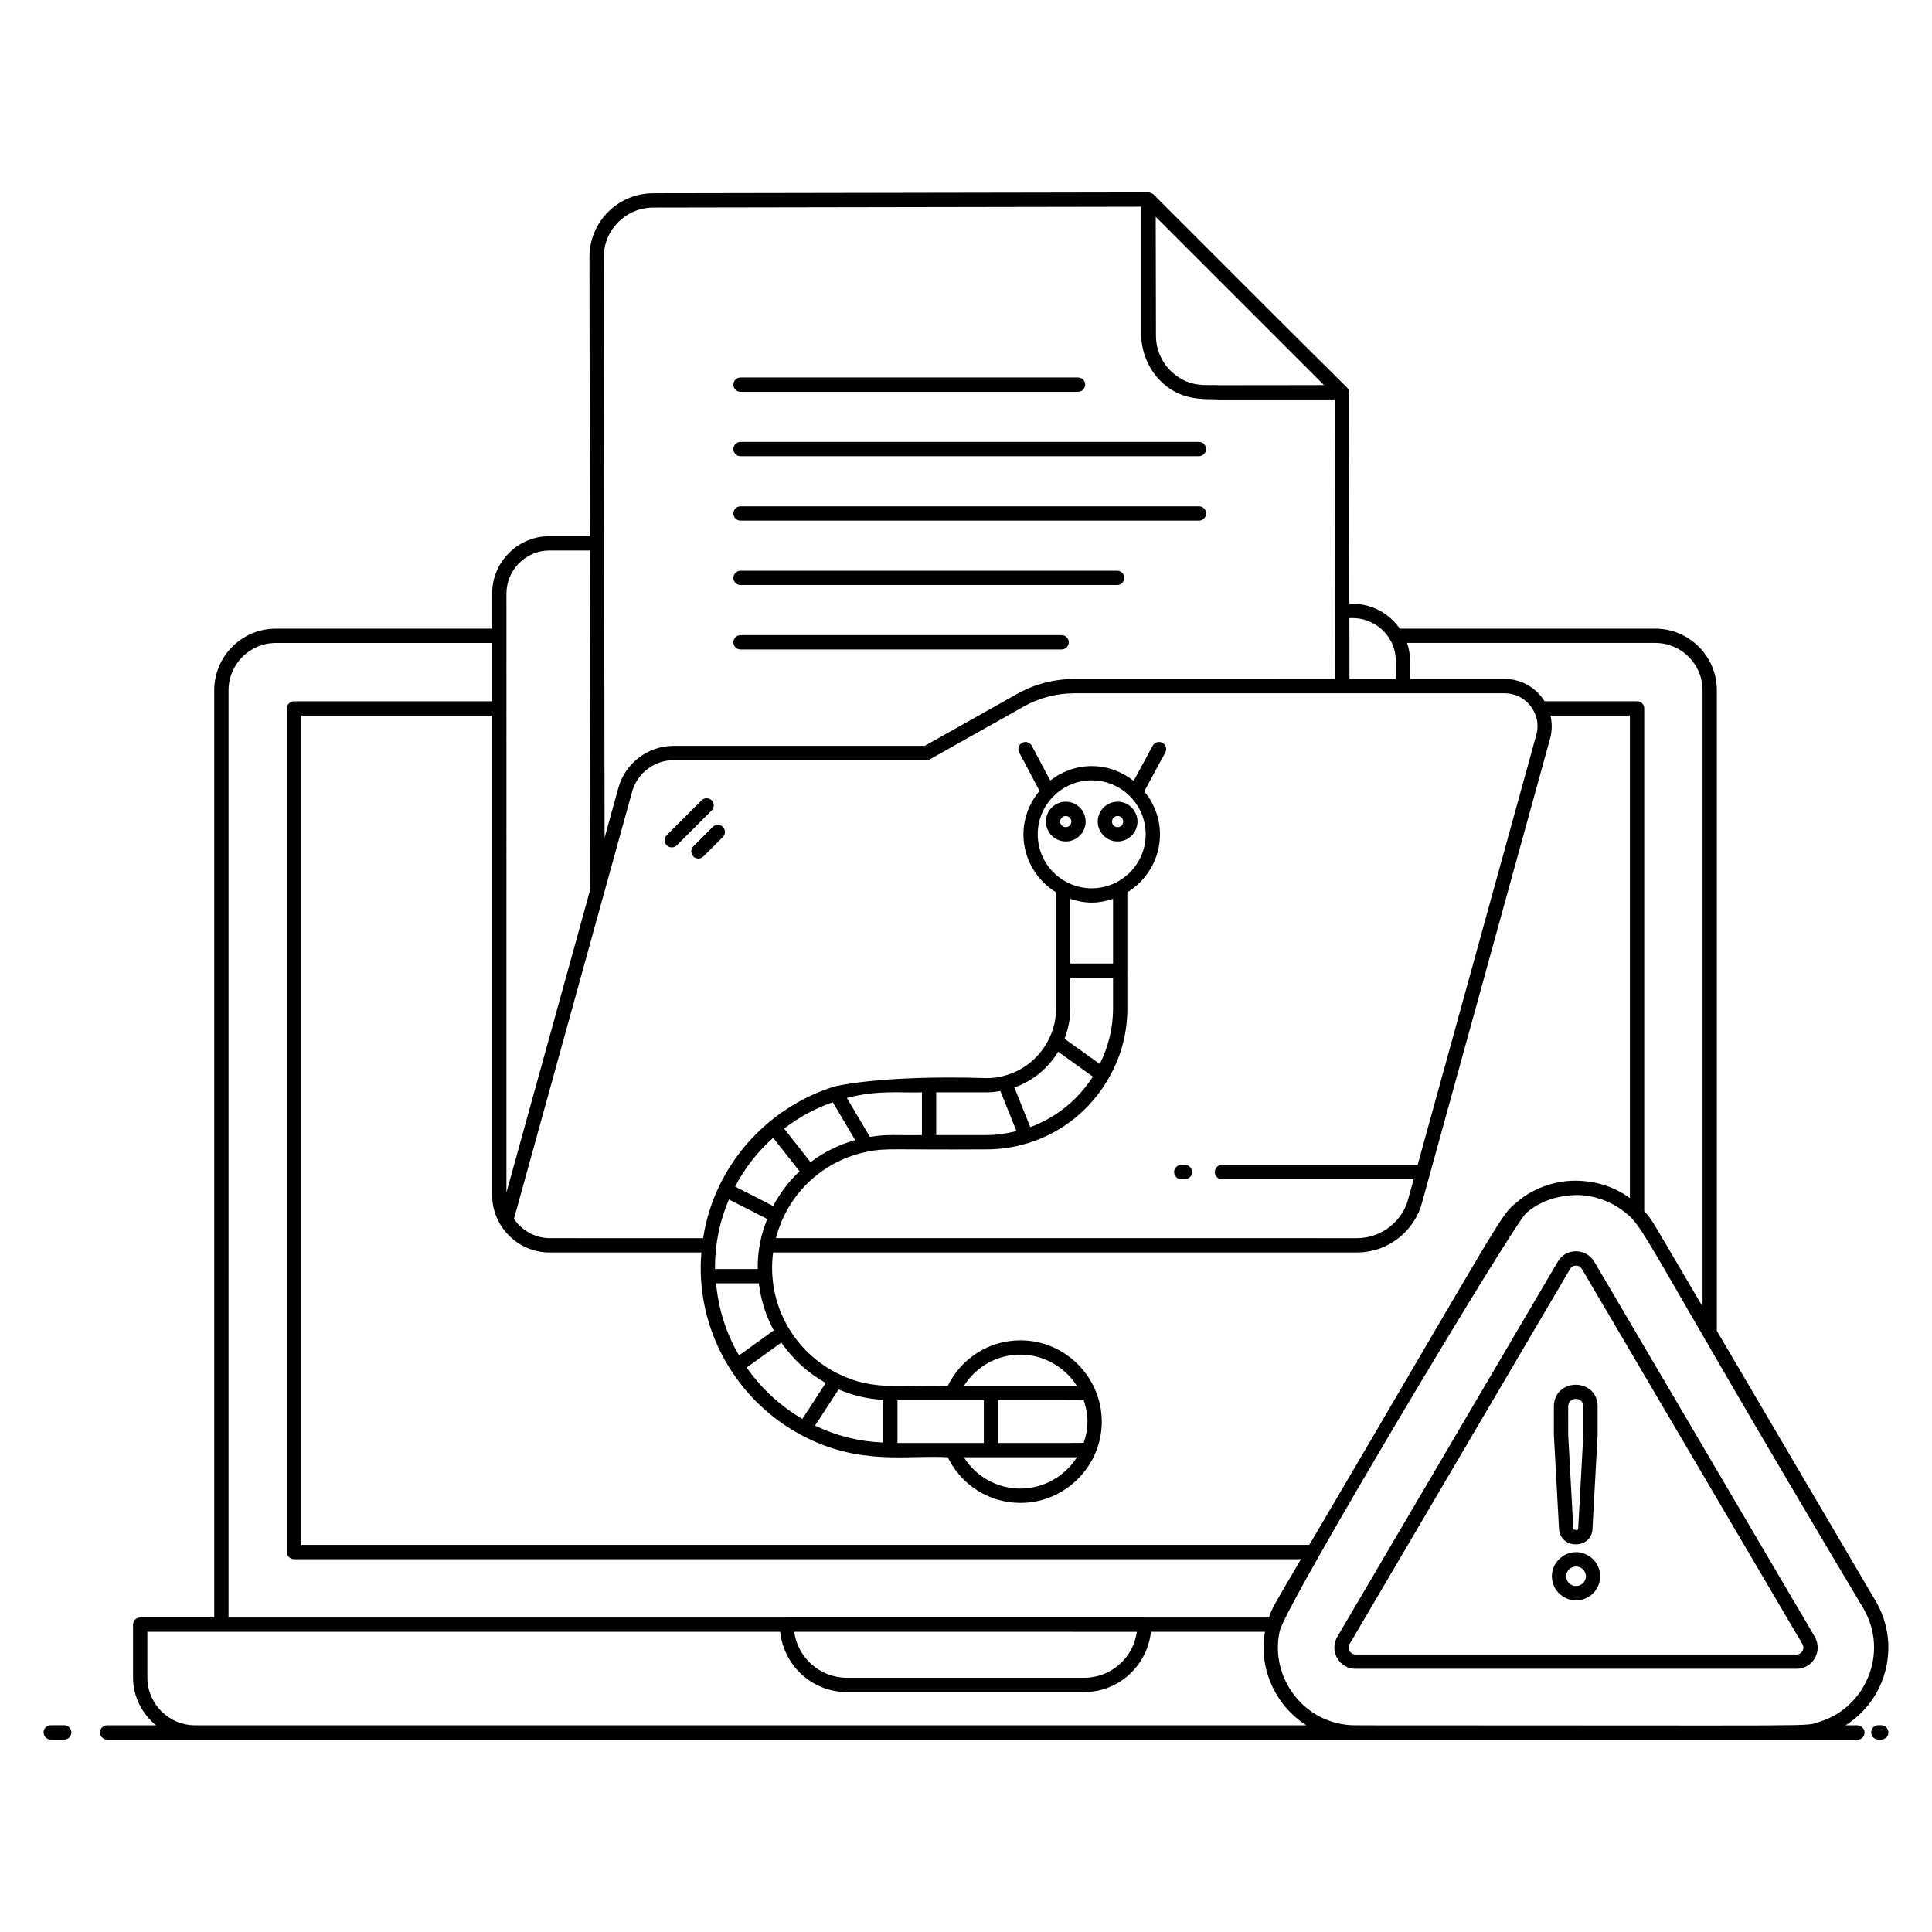 <?xml version="1.0" encoding="UTF-8"?>
<!-- Uploaded to: SVG Find, www.svgrepo.com, Generator: SVG Find Mixer Tools -->
<svg fill="#000000" width="800px" height="800px" version="1.1" viewBox="144 144 512 512" xmlns="http://www.w3.org/2000/svg">
 <g>
  <path d="m457.04 456.5h0.98c1.047 0 1.895-0.848 1.895-1.895s-0.848-1.895-1.895-1.895h-0.98c-1.047 0-1.895 0.848-1.895 1.895 0 1.051 0.848 1.895 1.895 1.895z"/>
  <path d="m323.37 368.01 9.234-9.234c0.738-0.738 0.738-1.938 0-2.68-0.738-0.738-1.938-0.738-2.68 0l-9.234 9.234c-0.738 0.738-0.738 1.938 0 2.68 0.742 0.742 1.941 0.742 2.68 0z"/>
  <path d="m327.74 368.29c-0.738 0.738-0.738 1.938 0 2.68 0.738 0.738 1.938 0.738 2.68 0l5.148-5.148c0.738-0.738 0.738-1.938 0-2.68-0.738-0.738-1.938-0.738-2.68 0z"/>
  <path d="m161.02 601.21h-3.578c-1.047 0-1.895 0.848-1.895 1.895 0 1.047 0.848 1.895 1.895 1.895h3.578c1.047 0 1.895-0.848 1.895-1.895 0-1.047-0.848-1.895-1.895-1.895z"/>
  <path d="m340.25 247.83h89.438c1.047 0 1.895-0.848 1.895-1.895s-0.848-1.895-1.895-1.895h-89.438c-1.047 0-1.895 0.848-1.895 1.895s0.848 1.895 1.895 1.895z"/>
  <path d="m340.25 264.9h121.48c1.047 0 1.895-0.848 1.895-1.895s-0.848-1.895-1.895-1.895h-121.48c-1.047 0-1.895 0.848-1.895 1.895s0.848 1.895 1.895 1.895z"/>
  <path d="m340.25 281.97h121.48c1.047 0 1.895-0.848 1.895-1.895s-0.848-1.895-1.895-1.895h-121.48c-1.047 0-1.895 0.848-1.895 1.895s0.848 1.895 1.895 1.895z"/>
  <path d="m340.25 299.04h99.801c1.047 0 1.895-0.848 1.895-1.895s-0.848-1.895-1.895-1.895h-99.801c-1.047 0-1.895 0.848-1.895 1.895s0.848 1.895 1.895 1.895z"/>
  <path d="m340.25 316.11h85.098c1.047 0 1.895-0.848 1.895-1.895s-0.848-1.895-1.895-1.895h-85.098c-1.047 0-1.895 0.848-1.895 1.895s0.848 1.895 1.895 1.895z"/>
  <path d="m440.18 366.99c2.902 0 5.266-2.363 5.266-5.266s-2.363-5.266-5.266-5.266c-2.902 0-5.266 2.363-5.266 5.266s2.363 5.266 5.266 5.266zm0-6.742c0.816 0 1.477 0.664 1.477 1.477 0 0.828-0.648 1.477-1.477 1.477s-1.477-0.648-1.477-1.477c0-0.816 0.664-1.477 1.477-1.477z"/>
  <path d="m426.44 366.99c2.902 0 5.266-2.363 5.266-5.266s-2.363-5.266-5.266-5.266-5.266 2.363-5.266 5.266 2.363 5.266 5.266 5.266zm0-6.742c0.816 0 1.477 0.664 1.477 1.477 0 0.828-0.648 1.477-1.477 1.477s-1.477-0.648-1.477-1.477c0-0.816 0.66-1.477 1.477-1.477z"/>
  <path d="m642.55 601.21h-0.211c-0.012 0-0.023-0.008-0.035-0.008h-0.523c-1.047 0-1.895 0.848-1.895 1.895 0 1.047 0.848 1.895 1.895 1.895h0.211c0.012 0 0.023 0.008 0.035 0.008h0.523c1.047 0 1.895-0.848 1.895-1.895s-0.848-1.895-1.895-1.895z"/>
  <path d="m641.07 568.29c0-0.004-0.004-0.004-0.004-0.008l-42.074-71.57c0-0.004 0-0.004-0.004-0.008l-0.008-0.012v-169.77c0-9.004-7.324-16.324-16.328-16.324h-67.68c-2.828-4.082-7.508-6.594-12.512-6.594h-0.867l-0.082-56.062c0-0.504-0.297-0.984-0.652-1.34-25.223-25.043-28.391-28.34-51.191-51.102-0.18-0.18-0.895-0.516-1.34-0.516h-0.004l-131.18 0.227c-9.402 0-16.973 7.602-16.93 16.973l0.098 73.906h-10.707c-8.379 0-15.191 6.832-15.191 15.227v9.281h-57.312c-9.004 0-16.328 7.324-16.328 16.324v245.73h-19.621c-1.047 0-1.895 0.848-1.895 1.895v13.98c0 5.133 2.402 9.664 6.082 12.688h-12.938c-1.047 0-1.895 0.848-1.895 1.895s0.848 1.895 1.895 1.895h463.7 0.266c1.047 0 1.762-0.848 1.762-1.895s-0.977-1.895-2.023-1.895h-2.988c11.051-7.051 14.633-21.523 7.953-32.93zm-150.09-14.875h-267.17v-219.78h50.609v127.05c0 8.371 6.832 15.227 15.191 15.227h40.258c-1.707 20.379 9.328 39.277 26.461 48.375 15.512 8.32 28.238 5.223 38.828 5.906 3.59 7.363 10.984 12.086 19.266 12.086 11.895 0 21.555-9.766 21.555-21.52 0-11.668-9.559-21.551-21.555-21.551-8.281 0-15.676 4.719-19.266 12.082-11.984-0.52-19.371 1.539-28.824-3.148-11.59-5.523-19.266-18.176-17.453-32.23h154.71c8.66 0 15.395-6.074 17.242-13.133l33.938-122.98c0.582-2.039 0.586-4.152 0.113-6.168h21.059v127.9c-0.102-0.074-0.199-0.156-0.301-0.23-3.93-2.812-8.82-4.406-14.281-4.406-5.742 0-11.641 2.363-15.301 5.644-4.379 3.281-3.684 3.543-55.082 90.875zm-179.47-199.58c1.363-4.938 5.879-8.383 10.977-8.383h67.051c0.324 0 0.645-0.082 0.93-0.242l24.852-13.98c4.059-2.293 8.699-3.504 13.426-3.504h113.98c3.336 0 6.328 1.859 7.82 4.875 0.969 1.906 1.18 4.094 0.582 6.18l-31.441 113.94-51.863-0.008c-1.047 0-1.895 0.848-1.895 1.895s0.848 1.895 1.895 1.895h50.816l-1.461 5.293c-1.488 5.695-6.91 10.328-13.582 10.328l-153.96-0.004c3.207-12.445 13.223-20.785 24.25-22.918 5.137-1.027 6.684-0.434 31.523-0.605 3.723 0 7.344-0.539 10.773-1.598 0.051-0.012 0.105-0.023 0.152-0.035 0.059-0.012 0.113-0.027 0.168-0.043 8.941-2.785 16.445-8.801 21.172-16.938 0.016-0.02 0.043-0.027 0.059-0.047 0.031-0.043 0.035-0.098 0.062-0.141 0.008-0.012 0.012-0.02 0.02-0.031 0.039-0.07 0.078-0.148 0.105-0.227 3.211-5.641 4.84-11.797 4.84-18.289v-9.945c0-0.023 0.012-0.043 0.012-0.062 0-0.023-0.012-0.043-0.012-0.062v-20.707c5.168-3.188 8.648-8.855 8.648-15.359 0-4.348-1.602-8.285-4.168-11.41l5.578-10.277c0.5-0.918 0.16-2.07-0.762-2.57-0.922-0.496-2.07-0.156-2.57 0.762l-5.062 9.328c-3.078-2.418-6.906-3.922-11.113-3.922-4.156 0-7.941 1.465-10.996 3.828l-4.875-9.211c-0.488-0.922-1.633-1.281-2.559-0.789-0.926 0.488-1.277 1.637-0.789 2.559l5.391 10.184c-2.621 3.141-4.262 7.125-4.262 11.523 0 6.5 3.477 12.164 8.637 15.355v20.734c0 0.016-0.008 0.031-0.008 0.047s0.008 0.031 0.008 0.047v9.961c0 2.809-0.598 5.445-1.789 7.867-2.383 5.043-6.84 8.699-12.262 10.039-1.344 0.359-2.824 0.543-4.398 0.543-28.449-0.902-40.832 2.312-40.453 2.281-17.582 5.512-31.691 20.84-34.617 40.141l-40.727-0.012c-3.801 0-7.383-2.098-9.406-5.121zm93.211 161.24v11.328h-22.879v-11.328h22.879zm26.469 0.051c0.613 1.781 1 3.566 1 5.633 0 1.781-0.285 3.531-1 5.594-0.598 0.078-5.312 0.035-22.684 0.051v-11.328c17.223 0.016 22.09-0.027 22.684 0.051zm-1.793 15.062c-3.195 5.051-8.852 8.297-14.977 8.297-6.184 0-11.785-3.184-14.984-8.297zm-29.957-18.902c3.199-5.109 8.801-8.293 14.984-8.293 6.117 0 11.766 3.238 14.969 8.293h-29.953zm-21.387 15c-6.336-0.25-12.383-1.754-18.055-4.477l6.238-9.602c3.723 1.617 7.68 2.543 11.812 2.762zm-21.418-6.254c-5.82-3.387-10.859-8.039-14.754-13.629l9.18-6.606c3.09 4.465 7.094 8.102 11.77 10.699zm-16.789-16.836c-3.402-5.828-5.473-12.324-6.078-19.109h11.336c0.523 4.414 1.848 8.594 3.949 12.48zm9.051-57.668 6.996 8.891c-2.867 2.684-5.207 5.762-6.988 9.188l-10.09-5.156c2.562-4.906 5.941-9.23 10.082-12.922zm15.801-9.434 5.938 10.051c-4.254 1.168-8.266 3.148-11.832 5.844l-7-8.895c3.898-3.019 8.219-5.371 12.895-7zm40.711-2.613c1.297 0 2.523-0.141 3.703-0.348l4.258 10.621c-2.566 0.641-5.219 1.051-7.965 1.051h-13.301v-11.324zm27.902-82.68c7.887 0 14.305 6.418 14.305 14.305s-6.418 14.305-14.305 14.305c-7.887 0-14.305-6.418-14.305-14.305 0-7.891 6.418-14.305 14.305-14.305zm2.141 75.168-9.344-6.707c0.988-2.5 1.535-5.231 1.535-8.016v-8.113h11.324v8.113c0.004 5.191-1.227 10.121-3.516 14.723zm-2.141-42.773c1.988 0 3.867-0.402 5.656-0.996v17.141h-11.324v-17.141c1.793 0.598 3.676 0.996 5.668 0.996zm-8.891 39.516 9.195 6.602c-3.953 6.184-9.742 10.855-16.586 13.387l-4.215-10.516c4.863-1.711 8.949-5.047 11.605-9.473zm-36.102 22.094c-7.367 0.113-9.004-0.289-13.793 0.473l-6.098-10.32c8.355-2.16 13.82-1.285 19.891-1.477zm-51.137 17.059 10.141 5.184c-1.598 4.012-2.523 8-2.523 12.875 0 0.125 0.012 0.254 0.012 0.379h-11.328c0-0.125-0.012-0.254-0.012-0.379 0-6.394 1.301-12.473 3.711-18.059zm258.01-134.94v163.32l-4.199-7.141c-8.922-15.102-9.023-15.727-11.258-18.141v-133.23c0-1.047-0.848-1.895-1.895-1.895h-24.527c-2.269-3.664-6.211-5.91-10.59-5.91h-25.035v-4.734c0-1.684-0.289-3.285-0.801-4.809h65.766c6.914 0 12.539 5.625 12.539 12.535zm-92.73-19.129c4.051 0 7.836 2.168 9.887 5.668 1.031 1.727 1.551 3.656 1.551 5.734v4.734h-12.277l-0.023-16.137zm-35.316-61.711c-3.164-0.238-7.656 0.875-12.43-3.356-2.969-2.648-4.375-6.273-4.375-9.789l-0.066-31.48 44.594 44.594zm-149.99-47.082 129.29-0.223v34.113c0 3.953 1.742 8.539 4.723 11.688 5.746 6.019 12.094 5.019 15.996 5.289h30.57l0.082 55.988c0 0.012-0.008 0.023-0.008 0.039 0 0.016 0.008 0.027 0.008 0.039l0.027 17.992-69.09 0.004c-5.375 0-10.664 1.383-15.285 3.996l-24.418 13.734h-66.555c-6.797 0-12.812 4.59-14.629 11.164l-3.648 13.184c-0.074-55.441-0.133-98.906-0.207-153.83-0.035-7.32 5.887-13.176 13.148-13.176zm-38.945 102.32c0-6.309 5.117-11.441 11.402-11.441h10.711l0.121 89.754-22.234 80.375zm-73.641 25.605c0-6.91 5.625-12.535 12.539-12.535h57.312v15.453h-52.5c-1.047 0-1.895 0.848-1.895 1.895v223.57c0 1.047 0.848 1.895 1.895 1.895h266.84c-7.785 13.266-7.559 12.801-8.477 15.457h-32.922c-0.02 0-0.035-0.012-0.055-0.012l-94.855-0.004c-0.02 0-0.035 0.012-0.055 0.012h-147.83zm240.71 249.52c-0.934 6.863-6.832 12.176-13.949 12.176l-62.914-0.004c-7.117 0-13.016-5.309-13.945-12.176zm-249.58 24.773c-6.977 0-12.652-5.691-12.652-12.688v-12.086h167.7c0.965 8.945 8.473 15.961 17.672 15.961h62.914c9.199 0 16.707-7.016 17.672-15.961h30.223c-1.707 9.02 2.293 19.227 10.961 24.773zm307.55 0c-13.621 0-22.824-12.703-20.137-24.863 0.957-6.125 62.41-108.63 65.336-110.88 5.59-4.961 12.836-4.719 13.25-4.789 4.43 0 8.676 1.508 11.746 3.703 6.969 4.938 3.18 3.273 64.348 105.81 0 0.004 0 0.004 0.004 0.008 6.957 11.875 0.477 26.621-11.918 30.18-0.004 0-0.008 0.004-0.012 0.008h-0.016c-3.902 1.18 5.285 0.828-122.6 0.828z"/>
  <path d="m624.93 577.75-58.414-99.363c-2.148-3.621-7.535-3.816-9.703 0.004l-58.422 99.379c-2.195 3.809 0.551 8.48 4.863 8.48h116.82c4.359 0 7.047-4.68 4.852-8.5zm-121.68 4.715c-1.422 0-2.305-1.555-1.59-2.785l2.461-4.164c0.012-0.016 0.008-0.035 0.02-0.055l55.945-95.168c0.336-0.594 0.762-0.863 1.57-0.898 0.719 0 1.211 0.285 1.586 0.922l32.453 55.203c0.004 0.008 0.004 0.02 0.012 0.031l25.938 44.109c0.773 1.344-0.227 2.809-1.578 2.809z"/>
  <path d="m561.23 555.35c-3.168 0.223-5.965 2.898-5.965 6.363 0 3.535 2.883 6.398 6.363 6.398 3.82 0 6.441-3.082 6.441-6.398-0.004-3.762-3.332-6.656-6.84-6.363zm0.262 8.977c-1.312-0.09-2.438-1.195-2.438-2.617 0-1.43 1.16-2.504 2.574-2.578 1.488 0 2.652 1.199 2.652 2.578 0 1.316-0.98 2.613-2.789 2.617z"/>
  <path d="m557.17 549.39c0.258 2.203 1.871 3.871 4.457 3.871 2.547 0 4.266-1.738 4.391-3.988l1.367-25.027v-7.461c0-7.793-11.59-7.699-11.59 0l0.004 7.566zm2.41-32.605c0-2.664 4.016-2.832 4.016 0l0.004 7.359-1.363 24.922c-0.02 0.324-0.172 0.383-0.504 0.406-0.641-0.172-0.73 0.004-0.789-0.402l-1.359-24.82z"/>
 </g>
</svg>